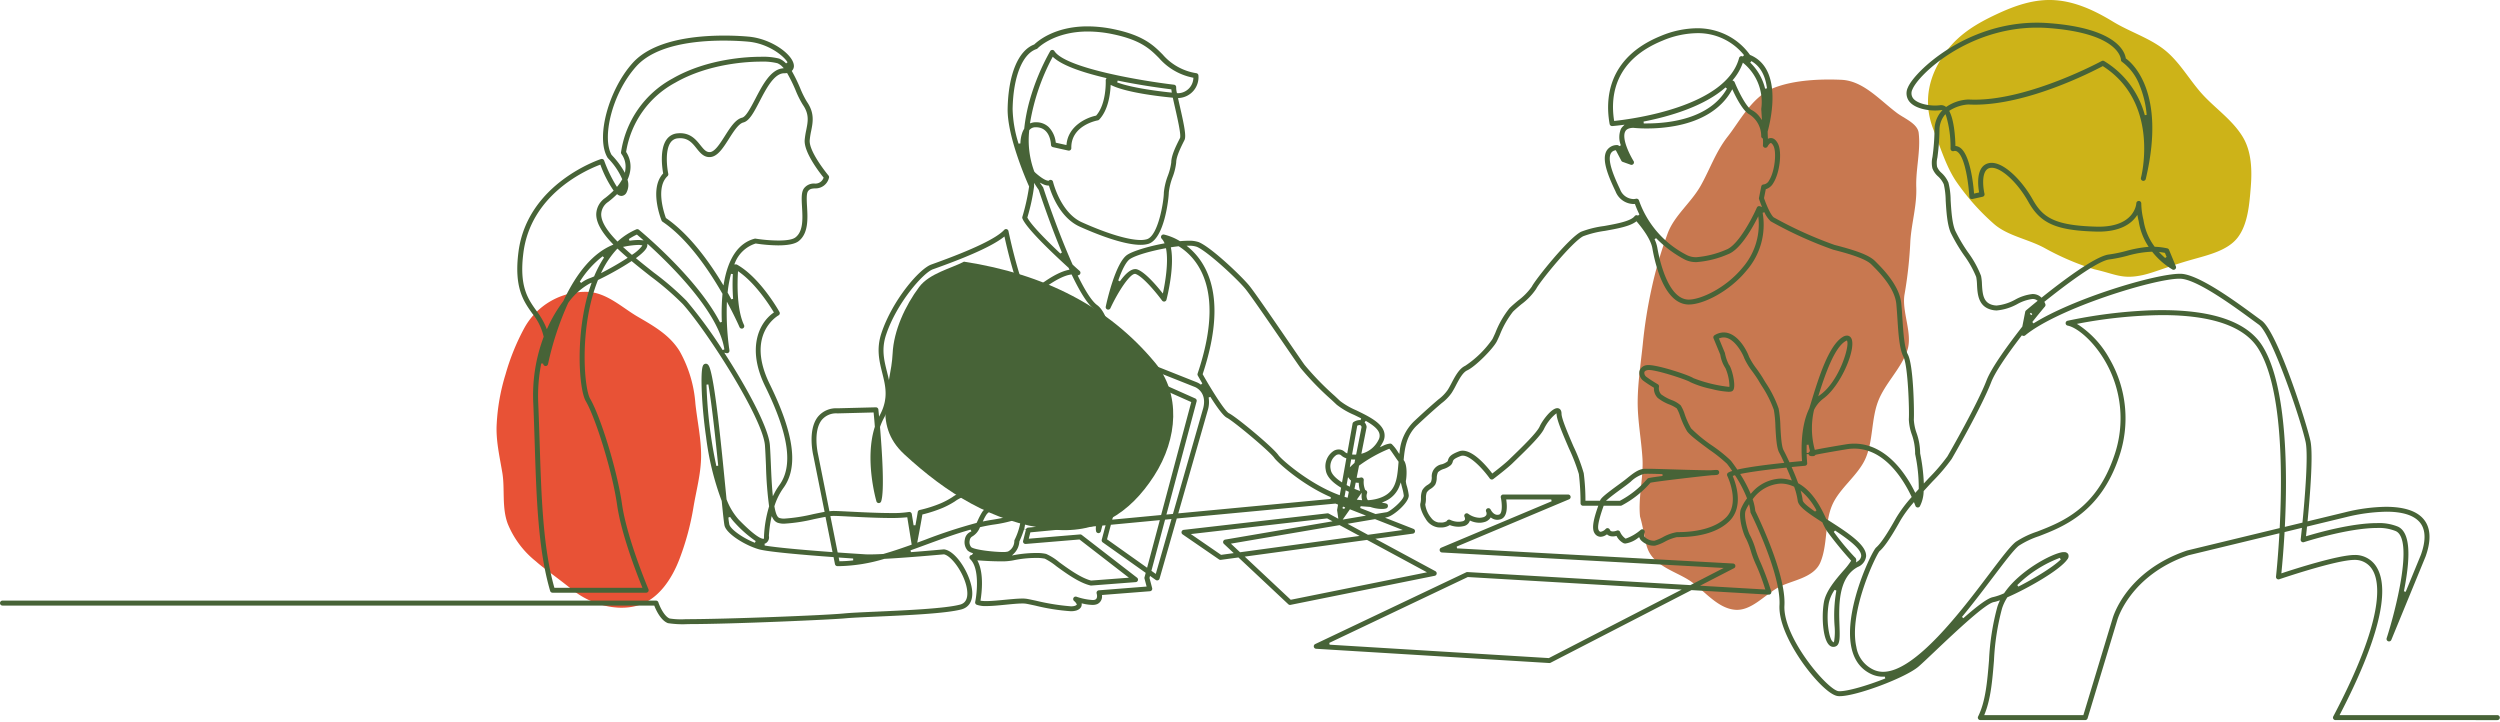 <svg xmlns="http://www.w3.org/2000/svg" viewBox="0 0 533 154" width="533" height="154" preserveAspectRatio="xMinYMid"><defs><style>.cls-1{isolation:isolate;}.cls-2{fill:#c87850;}.cls-3{fill:#476337;}.cls-3,.cls-4{mix-blend-mode:multiply;}.cls-5{fill:#cdb318;}.cls-6{fill:#e85236;}</style></defs><g class="cls-1"><g id="レイヤー_1" data-name="レイヤー 1"><path class="cls-2" d="M349.661,110.152c-.436-4.043.759-8.367.511-12.413-.249-4.069-1.053-8.128-1.019-12.174.033-4.078.67-8.142,1.086-12.169a101.8,101.8,0,0,1,1.916-12.04A86.489,86.489,0,0,1,355.59,49.65c1.423-3.73,4.933-6.422,6.983-10.03,1.95-3.431,3.2-7.24,5.8-10.539,2.556-3.248,5.176-8.5,9.809-10.338,4.212-1.669,9.8-1.934,14.393-1.729,4.649.206,8.112,4.255,11.85,7.069,1.528,1.15,4.406,2.25,4.64,4.258.449,3.836-.656,7.793-.515,11.624.141,3.859-1.01,7.577-1.261,11.4a89.613,89.613,0,0,1-1.218,11.273c-.72,3.756,1.815,8.461.548,12.131-1.322,3.83-4.71,6.949-6.182,10.728s-1.073,8.331-2.633,12.073-5.61,6.437-7.2,10.165-.927,8.4-2.489,12.138c-1.448,3.465-6.326,3.849-9.092,5.427-2.947,1.681-5.733,5.011-9.144,4.7-3.663-.338-6.346-3.875-9.323-6-2.832-2.018-7.569-3.108-9.149-6.681C350.621,115.551,350.532,113.11,349.661,110.152Z"/><path class="cls-3" d="M205.522,55.786c17.239,2.652,30.879,9.65,40.743,21.545,5.441,6.56,4.943,16.117-.225,24.131-5.2,8.062-12.328,12.592-22.2,11.372-12.263-1.516-22.121-7.738-31.042-15.976-7.1-6.552-2.817-14.392-2.491-21.489.224-4.867,2.679-10.2,5.661-14.182C198.144,58.278,202.8,57.225,205.522,55.786Z"/><g class="cls-4"><path class="cls-5" d="M446.448,57.4a56.562,56.562,0,0,1-10.664-4.588c-3.55-1.9-7.887-2.552-10.791-5.173A49.162,49.162,0,0,1,417,38.6c-2.107-3.167-3.3-7.154-4.8-11-2.395-6.151-.875-11.9,2.9-16.846,2.838-3.72,6.681-5.89,10.513-7.693,4.027-1.894,8.193-3.351,12.64-3.015,4.222.32,8.251,2.138,12.241,4.57,3.562,2.171,7.739,3.455,10.957,5.995,3.253,2.566,5.32,6.439,8.109,9.5,2.749,3.013,6.4,5.46,8.585,9.062,1.937,3.188,2,7.232,1.718,10.746-.289,3.582-.606,7.885-2.785,10.723-2.152,2.8-6.315,3.733-9.9,4.751-4.87,1.383-7.927,2.72-10.3,3.244C452.429,59.621,451.044,58.429,446.448,57.4Z"/></g><g class="cls-4"><path class="cls-6" d="M108.234,111.624c-1.279-3.474-.566-7.413-1.133-10.8-.6-3.594-1.422-7.021-1.2-10.519a43.162,43.162,0,0,1,1.877-10.481,48.091,48.091,0,0,1,4.032-9.933,14.885,14.885,0,0,1,13.368-7.671c4.165.134,7.439,3.355,10.782,5.3,3.422,1.992,6.822,3.9,8.943,7.358a26.813,26.813,0,0,1,3.363,11.249c.414,3.745,1.227,7.418,1.21,11.105-.017,3.749-1.049,7.36-1.65,11.027a56.568,56.568,0,0,1-2.86,10.654c-1.752,4.719-4.767,9.054-9.227,10.248-4.436,1.188-9.825-.295-13.757-3.452-3.588-2.882-6.114-4.568-7.748-6.045A19.72,19.72,0,0,1,108.234,111.624Z"/></g><path class="cls-3" d="M497.92,153.523a.528.528,0,0,1-.468-.776c10.984-20.835,9.98-28.477,8.4-31.178a4.308,4.308,0,0,0-3.7-2.2l-.171,0c-3.929,0-15.923,4.088-16.043,4.13a.532.532,0,0,1-.5-.089.522.522,0,0,1-.193-.471c0-.037.407-3.679.708-8.978l.015-.269L466.6,118.378c-12.5,4.259-15.176,13.757-15.2,13.852l-6.324,20.917a.527.527,0,0,1-.506.376H422.206a.529.529,0,0,1-.474-.766c1.6-3.207,1.956-7.484,2.329-12.011a52.262,52.262,0,0,1,1.773-11.368,9.476,9.476,0,0,1,.374-.983l.182-.411-.428.14a6.744,6.744,0,0,1-.867.234c-1.72.313-7.459,5.649-12.7,10.627-1.4,1.326-2.6,2.471-3.329,3.1-2.708,2.37-13.256,6.339-16.846,6.339-.112,0-.218,0-.317-.012-1.892-.158-5.284-3.833-7.636-7.181-1.546-2.2-5.117-7.8-4.88-12.212.35-6.535-5.878-19.132-6.143-19.665a.531.531,0,0,1-.055-.2,8.329,8.329,0,0,0-.18-1.171l-.11-.5-.258.441a6.227,6.227,0,0,0-.488.99c-.417,1.253.463,4.461,1.041,5.386a16.518,16.518,0,0,1,1.1,2.82,21.943,21.943,0,0,0,1.106,2.919,57.438,57.438,0,0,1,2.227,6.049.529.529,0,0,1-.086.484.54.54,0,0,1-.422.205l-16.495-.966-30.048,15.49a.5.5,0,0,1-.235.06l-49.746-3.04a.529.529,0,0,1-.195-1.006L312.6,122.012a.518.518,0,0,1,.221-.052l47.57,2.787,7.1-3.658-60.058-3.3a.529.529,0,0,1-.176-1.016l23.547-9.9-.077-.384h-9.6l.031.227c.179,1.3.254,3.541-1.246,4a2.332,2.332,0,0,1-.685.107,2.215,2.215,0,0,1-1.243-.394l-.164-.109-.111.161a2.276,2.276,0,0,1-1.341.849,3.74,3.74,0,0,1-.961.123,4.728,4.728,0,0,1-1.833-.394l-.191-.08-.073.193a1.748,1.748,0,0,1-1.334,1.012,4.53,4.53,0,0,1-1.025.115,5.291,5.291,0,0,1-1.769-.316l-.1-.035-.085.058a3.415,3.415,0,0,1-1.929.448c-.148,0-.305,0-.471-.014a3.649,3.649,0,0,1-2.665-1.856c-.709-1.047-1.326-2.62-1.087-3.337a4.156,4.156,0,0,0,.105-1.026,4.149,4.149,0,0,1,.288-1.716,3.349,3.349,0,0,1,1.161-1.149,2.592,2.592,0,0,0,.682-.588,2.77,2.77,0,0,0,.174-.952,2.608,2.608,0,0,1,2.2-2.842,3.9,3.9,0,0,0,1.105-.562.588.588,0,0,0,.152-.309c.212-.734.632-1.225,2.343-1.877a2.2,2.2,0,0,1,.783-.14c2.331,0,5.109,3.293,6.195,4.709l.123.159.158-.123c.979-.76,2.735-2.147,3.493-2.905.177-.177.449-.44.784-.762,1.678-1.62,5.1-4.922,5.667-6.243.5-1.156,2.484-3.9,3.766-3.9a.778.778,0,0,1,.161.016c.274.056.734.284.734,1.172,0,1.036,1.359,4.2,2.559,6.984a36.928,36.928,0,0,1,2.173,5.69,45.052,45.052,0,0,1,.366,5.68l0,.2h3.092l.053-.117c.241-.526,1.154-1.3,3.91-3.314,0,0,.724-.53.973-.716.3-.224.59-.457.879-.688,1.216-.975,2.319-1.858,3.523-1.968.141-.013.379-.019.708-.019,1.034,0,2.922.056,5.683.14l.173.006c2.535.077,5.691.174,7.467.174h.309c.506-.046.84-.066,1.075-.066.384,0,.426.044.527.152a.53.53,0,0,1,.118.525.56.56,0,0,1-.474.378,7.48,7.48,0,0,1-1.043.063c-2.878.278-11.247,1.253-13.039,1.584l-.07.013-.046.054a21.215,21.215,0,0,1-6.08,4.8.541.541,0,0,1-.243.059H341.9l-.047.133c-1.361,3.847-1.215,4.77-.986,5.13a.527.527,0,0,0,.376.29h0a1.878,1.878,0,0,0,1.094-.608.532.532,0,0,1,.389-.17.563.563,0,0,1,.491.333.507.507,0,0,0,.287.308.933.933,0,0,0,.363.063,2.467,2.467,0,0,0,.839-.176.518.518,0,0,1,.205-.041.532.532,0,0,1,.484.309,3.516,3.516,0,0,0,1.13,1.408l.047.024.054,0a9.909,9.909,0,0,0,3.185-1.869.536.536,0,0,1,.329-.114.516.516,0,0,1,.326.114.528.528,0,0,1,.153.639.778.778,0,0,0,.033.879,2.9,2.9,0,0,0,1.951.812,1.061,1.061,0,0,0,.134-.008,9.825,9.825,0,0,0,1.7-.711,9.216,9.216,0,0,1,3.113-1.118h.111c4.674,0,8.314-1.111,10.331-3.127,3.082-3.082.293-8.811.265-8.869a.528.528,0,0,1,.18-.676,2.913,2.913,0,0,1,.624-.287l.247-.088-.15-.215c-.559-.8-.951-1.3-.965-1.316a32.257,32.257,0,0,0-3.729-2.973c-2.552-1.885-4.265-3.181-4.8-3.988a17.2,17.2,0,0,1-1.461-3.2,9.3,9.3,0,0,0-.7-1.626,7.1,7.1,0,0,0-1.618-.859,9.363,9.363,0,0,1-2.475-1.406,2.832,2.832,0,0,1-.793-2.044v-.113l-.1-.058c-.485-.294-1.4-.863-2.093-1.382a2.1,2.1,0,0,1-.883-2.109,1.8,1.8,0,0,1,1.606-1.268,2,2,0,0,1,.3-.019c2.155,0,8.683,2.152,9.571,2.785a29.9,29.9,0,0,0,7.494,1.855h.189l.015-.189a10.266,10.266,0,0,0-.847-3.779,7.129,7.129,0,0,1-1.1-2.87l-1.445-3.5a.529.529,0,0,1,.21-.652,3.72,3.72,0,0,1,1.972-.6,3.434,3.434,0,0,1,1.171.21c2.415.872,3.928,4.106,4.2,4.924a14.769,14.769,0,0,0,1.635,2.616c.5.7,1,1.418,1.359,2.025.156.268.35.586.565.939a23.988,23.988,0,0,1,2.772,5.519,24.428,24.428,0,0,1,.373,3.789c.1,1.9.231,4.258.673,5.081.226.419.677,1.311,1.2,2.446l.06.129.141-.014c.931-.093,1.737-.167,2.339-.221l.2-.018-.014-.2c-.149-2.057-.3-7.249,1.554-11.02.044-.146.36-1.18.36-1.18,1.58-5.167,3.744-12.243,6.79-14.07a1.735,1.735,0,0,1,.883-.284,1.025,1.025,0,0,1,.871.477c1.3,1.969-2.071,10.18-5.911,12.964a6.673,6.673,0,0,0-1.972,2.4,17.37,17.37,0,0,0,.112,8.336l.047.186.391-.079c1.334-.268,3.41-.632,6.252-1.1a10.951,10.951,0,0,1,1.776-.148c3.748,0,7.279,2.044,10.212,5.91a27.257,27.257,0,0,1,2.659,4.323l.131.265.742-.828,0-.073a34.066,34.066,0,0,0-.764-7.356.528.528,0,0,1-.009-.169,11.957,11.957,0,0,0-.717-4.057,10.56,10.56,0,0,1-.622-3.216c.13-1.807-.177-11.478-1.154-13.326-.861-1.627-1.075-4.919-1.282-8.1-.077-1.177-.144-2.2-.236-3.153-.335-3.46-3.723-6.838-5.17-8.281l-.147-.147c-1.377-1.378-5.613-2.483-8.145-3.143a84.216,84.216,0,0,1-13.316-6.049,5.846,5.846,0,0,1-1.347-1.945l-.375.126a14.84,14.84,0,0,1-3.4,12.28c-3.654,4.495-9.244,7.277-12.327,7.277-.081,0-.161,0-.238-.006-4.972-.254-6.932-8.465-7.543-11.983-.338-1.941-2.192-4.351-3.267-5.615l-.12-.142-.151.11c-1.357.992-3.883,1.448-6.559,1.932a21.371,21.371,0,0,0-4.638,1.144c-2.342,1.169-9.281,9.716-10.035,11.225a13.407,13.407,0,0,1-3.2,3.315c-.656.554-1.275,1.077-1.76,1.562a19.7,19.7,0,0,0-2.809,4.97c-.237.53-.44.981-.616,1.334-.772,1.543-4.558,5.381-6.329,6.2-.953.44-1.725,1.91-2.407,3.207a18.112,18.112,0,0,1-.9,1.589,9.677,9.677,0,0,1-2.144,2.2c-1.007.865-2.531,2.171-5.227,4.7-2.217,2.08-2.628,4.769-2.858,7.346l-.007.077.047.061c.844,1.121.546,3.9.418,4.412a4.739,4.739,0,0,0,.229,1.111,12.4,12.4,0,0,1,.392,1.867c.151,1.517-3.14,4.334-4.461,4.684l-.59.156,6.055,2.377a.529.529,0,0,1-.122,1.017l-8,1.092,12.8,6.911a.53.53,0,0,1-.147.985l-30.748,6.2a.516.516,0,0,1-.1.01.528.528,0,0,1-.362-.143l-10.634-9.976-3.759.513h-.036a.543.543,0,0,1-.335-.089l-7.778-5.347a.529.529,0,0,1,.239-.962s30.645-3.525,30.655-3.525a.558.558,0,0,1,.283.061l2.029,1.095-.253-1.77a.526.526,0,0,1,0-.168l.193-1.078-.554-.217-33.831,3.179-3.668,12.816a.53.53,0,0,1-.815.287l-1.219-.865-.115.434.572,2.174a.529.529,0,0,1-.47.662l-10.223.8,0,.187a1.767,1.767,0,0,1-1.029,1.76,2.562,2.562,0,0,1-1.019.167,9.438,9.438,0,0,1-2.041-.278l-.243-.056,0,.25a1.124,1.124,0,0,1-.015.181c-.055.338-.289.8-1.093,1.088a3.931,3.931,0,0,1-1.261.16,43.947,43.947,0,0,1-7.552-1.2c-.83-.177-1.48-.316-1.908-.391a4.9,4.9,0,0,0-.827-.055c-.923,0-2.236.13-3.506.256-1.531.151-2.964.293-4.153.293a5.572,5.572,0,0,1-2.084-.286.531.531,0,0,1-.308-.593c.387-1.882.952-7.188-1.062-9.111a.53.53,0,0,1-.117-.6.536.536,0,0,1,.491-.309l.233-.379a2.827,2.827,0,0,1-1.135-.538,2.7,2.7,0,0,1-.612-2.405,2.11,2.11,0,0,1,1.211-1.613.733.733,0,0,0,.187-.118l-.183-.345c-3.093.861-6.264,2.026-9.33,3.153-1.182.434-2.323.853-3.467,1.26l.082.388c3.556-.273,6.708-.566,6.958-.589h.134c2.64.352,5.768,5.6,5.978,9.027.124,2.011-.708,3.353-2.341,3.779-3.339.871-11.494,1.235-18.046,1.527-2.952.132-5.5.246-6.836.379-2.38.238-23.73,1.218-33.312,1.218a21.135,21.135,0,0,1-4.338-.2c-1.511-.567-2.509-2.723-2.867-3.624l-.051-.126H.529a.529.529,0,1,1,0-1.058H139.864a.53.53,0,0,1,.5.361c.392,1.173,1.36,3.06,2.416,3.456a16.132,16.132,0,0,0,3.455.142c8.424,0,29.608-.813,33.718-1.224,1.355-.136,3.9-.25,6.848-.381,6.207-.277,14.642-.653,17.871-1.5,1.122-.292,1.644-1.2,1.553-2.69-.2-3.306-3.185-7.674-4.977-8.029-1.332.115-7.928.718-12.707.963a35.4,35.4,0,0,1-9.592,1.553l-.426,0a.53.53,0,0,1-.507-.425l-.3-1.5-.151-.011c-6.106-.445-13.8-1.094-15.779-1.659-2.9-.828-6.8-3.237-7.3-4.987-.116-.406-.307-2.184-.62-5.325a59.484,59.484,0,0,1-3.333-13.647c-.932-6.47-1.262-13.831-.679-15.146a.682.682,0,0,1,.638-.456c.442.015.65.428.8.829,1.164,3.2,2.5,16.75,3.375,25.716l.234,2.369a13.806,13.806,0,0,0,2.579,4.305c3.473,3.578,4.778,4.06,5.178,4.1l.184.019.034-.182a1.153,1.153,0,0,0,.006-.337,25.9,25.9,0,0,1,1.091-6.406,79.708,79.708,0,0,1-.665-8.649c-.065-1.549-.126-3.012-.22-4.324-.41-5.746-12.272-24.307-17.521-30.16a60.55,60.55,0,0,0-6.806-5.868c-1.343-1.061-2.7-2.13-3.983-3.2l-.115-.1-.124.082c-.452.3-.962.624-1.535.973-1.739,1.058-3.824,2.187-5.441,2.948l-.072.033-.029.073c-.251.627-.492,1.293-.715,1.98-3.133,9.613-2.162,21.16-.927,23.259,2.086,3.546,5.7,14.837,6.793,22.472,1.037,7.258,5.593,18.046,5.639,18.154a.53.53,0,0,1-.488.735H117.8a.531.531,0,0,1-.507-.38c-2.577-8.762-2.928-19.865-3.3-31.621-.087-2.758-.177-5.591-.3-8.439a35.293,35.293,0,0,1,2.2-14.061l.02-.054-.011-.056a12.021,12.021,0,0,0-2.426-4.93c-1.842-2.584-3.929-5.512-2.933-13.147,1.911-14.653,17.444-19.723,17.6-19.773a.543.543,0,0,1,.159-.024.533.533,0,0,1,.5.344,29.146,29.146,0,0,0,2.587,5.391l.151.229.172-.215a9.24,9.24,0,0,0,.9-1.334l.043-.08-.031-.085a14.566,14.566,0,0,0-3.006-4.4.494.494,0,0,1-.078-.1c-2.556-4.183.124-14.365,5.312-20.174,4.33-4.852,13.041-5.87,19.586-5.87,2.421,0,4.321.144,5.238.231,4.972.466,9.689,4.025,9.582,6.341a1.415,1.415,0,0,1-.353.863l-.1.109.075.127a34.3,34.3,0,0,1,1.722,3.545,19.96,19.96,0,0,0,1.439,2.9c1.66,2.4,1.273,4.34.9,6.218a16.755,16.755,0,0,0-.311,1.982c-.191,2.484,3.965,7.474,4.007,7.524a.53.53,0,0,1,.086.536,2.931,2.931,0,0,1-2.983,2.2c-.683.045-1.087.095-1.458.589s-.3,1.92-.219,3.29c.145,2.556.325,5.734-1.813,7.384-.754.582-2.258.889-4.349.889a33.762,33.762,0,0,1-4.785-.4,7,7,0,0,0-4.436,4.16l-.136.3.328-.011a.555.555,0,0,1,.284.068c4.911,2.775,8.863,9.783,9.028,10.08a.527.527,0,0,1-.2.721c-.291.165-7.038,4.139-1.883,14.647,5.248,10.7,6.167,17.752,2.893,22.195a13.674,13.674,0,0,0-1.893,3.86c.263,1.548.593,2.305,1.033,2.481a3.022,3.022,0,0,0,1.091.151,36.809,36.809,0,0,0,6.117-.947c.865-.179,1.6-.332,2.262-.453l.2-.036-2.4-11.991c-.016-.062-1.3-5.4.965-8.274a5.011,5.011,0,0,1,4.177-1.817l8.185-.21a.534.534,0,0,1,.539.475l.15,1.524.311-.617c1.7-3.376,1.053-5.964.367-8.7-.635-2.535-1.291-5.156-.176-8.5,2.329-6.987,8.048-13.687,10.62-14.622l.58-.209c8.3-2.982,13.342-5.4,14.974-7.178a.532.532,0,0,1,.39-.172.557.557,0,0,1,.141.019.529.529,0,0,1,.378.4c.017.085,1.771,8.645,3.9,13.45l.11.249.2-.18c1.538-1.354,5.449-4.573,8.552-5.228l.243-.051-.175-.388c-2.713-2.476-9-8.323-9.857-10.539a.525.525,0,0,1-.013-.341,44.82,44.82,0,0,0,1.434-6.43l0-.053-.021-.048c-.478-1.067-4.665-10.6-4.549-16.534.143-7.294,2.261-12.408,5.666-13.68.718-.683,4.312-3.864,11.366-3.864a27.89,27.89,0,0,1,5.725.63c6.274,1.321,8.411,3.475,10.3,5.376a11.879,11.879,0,0,0,7.2,3.981.528.528,0,0,1,.422.485,4.448,4.448,0,0,1-4.133,4.8l-.222.025s.279,1.248.391,1.739c.9,3.939,1.407,6.366.993,7.194l-.132.262c-.572,1.138-1.635,3.251-1.635,4.484a12.312,12.312,0,0,1-.77,3.153,13.519,13.519,0,0,0-.81,3.288c0,1.15-.928,9.95-4.392,10.96a5.922,5.922,0,0,1-1.631.2c-3.786,0-9.74-2.426-12.953-3.872-4.092-1.841-5.936-6.644-6.538-8.623l-.042-.14-.146,0a2.766,2.766,0,0,1-1.124-.308l-.687-.327.437.622c.076.108.154.216.234.322a.535.535,0,0,1,.079.154c1.086,3.331,3.624,10.529,6.251,16.378.551.518,1.035.949,1.492,1.35a.526.526,0,0,1,.1.681.531.531,0,0,1-.284.22l-.221.071.1.208c1.608,3.269,2.967,5.324,4.038,6.106,4.831,3.524,4.383,23.657,3.852,26.18-.295,1.405-1.228,7.028-1.986,12.174l.391.079,6.034-23.19a3.967,3.967,0,0,1,1.74-2.2,2.686,2.686,0,0,1,1.248-.3,3.457,3.457,0,0,1,1.094.19l8.9,3.535a3.63,3.63,0,0,1,.856.5l.3-.259c-.4-.69-.737-1.279-.961-1.678a.534.534,0,0,1-.04-.428c3.274-9.729,3.384-17.335.33-22.608a12.973,12.973,0,0,0-4.307-4.5l-.059-.037-.07.008c-.45.049-.92.111-1.4.184l-.2.031.037.2c.755,4.11-.791,10.286-.969,10.977a.531.531,0,0,1-.413.387.494.494,0,0,1-.1.01.531.531,0,0,1-.426-.217c-.989-1.351-3.922-5-5.6-5.653a.493.493,0,0,0-.181-.033c-1.1,0-3.588,3.774-5.224,7.3a.529.529,0,0,1-1-.333c.2-.955,2.064-9.377,4.6-11.047,1.17-.77,4.331-1.752,7.688-2.388l.257-.048-.114-.235a2.912,2.912,0,0,0-.509-.754.53.53,0,0,1,.486-.885,11.792,11.792,0,0,1,3.355,1.381l.055.032.064-.005c.64-.057,1.228-.085,1.749-.085a6.2,6.2,0,0,1,2.162.284c2.615,1.046,9.069,7.187,10.785,9.27,1.13,1.373,5.071,7.126,8.238,11.748,1.623,2.369,3.024,4.414,3.571,5.171a60.09,60.09,0,0,0,6.433,6.615l1.158,1.089a15.871,15.871,0,0,0,3.433,1.978c2.581,1.255,5.25,2.553,5.9,4.5a2.877,2.877,0,0,1-.23,2.293q-.139.27-.291.515l-.346.559.6-.272a4.541,4.541,0,0,1,1.569-.508.563.563,0,0,1,.382.134,8.509,8.509,0,0,1,1.3,1.663l.29.426.073-.511a10.3,10.3,0,0,1,3.007-6.4c2.71-2.541,4.245-3.858,5.261-4.729a8.773,8.773,0,0,0,1.953-1.984c.269-.405.547-.934.841-1.494.76-1.446,1.621-3.085,2.9-3.676a21.478,21.478,0,0,0,5.825-5.711c.165-.328.364-.773.6-1.287a19.879,19.879,0,0,1,3.029-5.292c.514-.514,1.15-1.052,1.824-1.621a13.2,13.2,0,0,0,2.938-2.981c.742-1.484,7.8-10.344,10.509-11.7A21.332,21.332,0,0,1,342,48.187c2.665-.482,5.681-1.027,6.5-2.1a.53.53,0,0,1,.395-.207h0a.563.563,0,0,1,.328.095l.294-.253a20.573,20.573,0,0,1-.9-2.1l-.051-.139-.324.012a4.206,4.206,0,0,1-3.811-2.694c-1.632-3.4-2.992-6.807-1.891-8.679a2.557,2.557,0,0,1,2.215-1.193h0a.545.545,0,0,1,.461.223l.355-.172a4.654,4.654,0,0,1,0-3.471,2.257,2.257,0,0,1,.376-.51l.405-.412-.573.073c-1.143.145-1.884.208-2.045.22h0a.541.541,0,0,1-.559-.432c-.9-4.981-.7-14.043,10.873-18.769a20.506,20.506,0,0,1,7.721-1.656,14.022,14.022,0,0,1,6.819,1.687,13.4,13.4,0,0,1,4.473,3.945l.034.049.054.023c6.79,2.841,4.557,13.222,3.711,16.337.014.481.032.883.046,1.25l.01.266.253-.084a1.273,1.273,0,0,1,.376-.064c.588,0,1.087.394,1.5,1.17.932,1.76.413,6.25-.975,8.429a2.764,2.764,0,0,1-1.487,1.271l-.117.034-.38,1.9.018.051c.4,1.16,1.348,3.5,2.068,4.063a85.152,85.152,0,0,0,12.935,5.861c3.564.93,7.167,1.96,8.626,3.419l.146.146c1.529,1.525,5.1,5.093,5.475,8.928.1.993.166,2.058.239,3.185.19,2.929.405,6.248,1.161,7.677,1.242,2.346,1.373,12.539,1.276,13.9a10.056,10.056,0,0,0,.581,2.843,13.155,13.155,0,0,1,.765,4.351,39.538,39.538,0,0,1,.763,5.939l.02.482,1.059-1.145a40.372,40.372,0,0,0,3.968-4.63c.654-1.135,6.4-11.151,8.35-16.21,1.07-2.781,4.734-7.771,7.62-11.467l.618-3.147a.528.528,0,0,1,.178-.3c.3-.257,1.127-.952,2.271-1.886l.214-.173-.231-.15a1.39,1.39,0,0,0-.233-.12,1.7,1.7,0,0,0-.636-.113,9.058,9.058,0,0,0-3.243,1.088,11.092,11.092,0,0,1-4.382,1.36,4.086,4.086,0,0,1-.672-.052c-3.284-.53-3.433-3.357-3.541-5.422a10.5,10.5,0,0,0-.172-1.664,21.686,21.686,0,0,0-2.618-4.658,35.684,35.684,0,0,1-2.823-4.8c-.751-1.767-.918-4.457-1.065-6.83a16.7,16.7,0,0,0-.4-3.455,5.031,5.031,0,0,0-1.239-1.708,4.371,4.371,0,0,1-1.2-1.733A5.476,5.476,0,0,1,412,33.488a46.993,46.993,0,0,0,.443-5.8,6.01,6.01,0,0,1,1.381-3.86l.328-.388-.5.06a9.138,9.138,0,0,1-1.086.061c-1.853,0-4.413-.511-5.523-1.95a2.839,2.839,0,0,1-.269-2.985c1.376-3.324,12.267-13.79,27.512-13.79.846,0,1.7.032,2.55.1,14.236,1.07,16.133,5.966,16.376,7.441l.012.081.067.048c1.441,1.056,8.423,7.235,4.3,25.171-.057.268-.1.434-.112.484a.534.534,0,0,1-.514.4h0a.528.528,0,0,1-.515-.652l.127-.542c.56-2.636,2.8-16.129-8.162-23.209l-.1-.064-.1.055c-2.574,1.364-15.981,8.165-27.159,8.165q-.7,0-1.39-.037a8.336,8.336,0,0,0-3.951,1.267l-.147.1.08.157c1.014,1.991,1.21,5.665,1.247,7.152l0,.167.165.025a1.985,1.985,0,0,1,.86.359c2.116,1.507,2.778,7.682,2.931,9.539l.019.228,1.077-.239-.031-.187c-.252-1.533-.58-5.187,1.823-5.988a2.78,2.78,0,0,1,.876-.138c2.851,0,6.635,4.016,8.747,7.795,2.133,3.817,4.592,5.561,13.528,5.806.187,0,.369.008.547.008,7.742,0,8.023-4.921,8.025-4.971a.529.529,0,0,1,1.058.023,15.856,15.856,0,0,0,.469,3.512,12.552,12.552,0,0,0,2.339,5.644l.056.079.1,0a14.485,14.485,0,0,1,2.578.332.529.529,0,0,1,.376.316l1.458,3.523a.53.53,0,0,1-.137.6.523.523,0,0,1-.352.135.536.536,0,0,1-.256-.066,15.9,15.9,0,0,1-4.246-3.713l-.062-.076h-.1a22.175,22.175,0,0,0-5.191.865,29.922,29.922,0,0,1-3.821.778c-2.613.3-9.737,5.731-13.751,8.939l-.124.1.068.144c.05.1.1.212.141.326a.53.53,0,0,1-.087.536c-.007.008-1.116,1.326-2.694,3.3l.262.294c8.557-5.351,25.965-10.578,31.217-10.578a4.876,4.876,0,0,1,.658.038c3.994.555,11.454,6.039,15.461,8.986,0,0,.972.714,1.3.953,3.448,2.483,9.71,22.287,10.417,25.722.6,2.914-.12,11.78-.6,16.806l-.027.28,8.008-1.937a37.855,37.855,0,0,1,8.687-1.167c3.735,0,6.387.824,7.882,2.448,1.675,1.818,1.871,4.564.581,8.162l-7.3,17.766a.53.53,0,0,1-.994-.365c1.851-5.718,5.814-20.964,1.975-22.815a9.469,9.469,0,0,0-4-.683c-6.251,0-15.521,2.993-15.614,3.023a.528.528,0,0,1-.5-.094.526.526,0,0,1-.191-.47c0-.032.1-.875.236-2.207l.028-.281-3.7.9-.008.148c-.218,3.843-.5,6.882-.644,8.352l-.031.307.292-.1c2.72-.9,11.866-3.824,15.344-3.824l.166,0a5.339,5.339,0,0,1,4.581,2.721c2.884,4.943.179,15.71-7.824,31.137l-.151.292h33.639a.529.529,0,0,1,0,1.058Zm-57.879-35.807a.937.937,0,0,1,.886.407,1.033,1.033,0,0,1-.178,1.145c-1.614,2.319-8.549,6.233-12.728,8.052l-.057.024-.032.053a10.139,10.139,0,0,0-1.09,2.3,51.473,51.473,0,0,0-1.726,11.133c-.345,4.187-.67,8.137-1.969,11.358l-.11.275h21.137l6.207-20.527c.114-.418,2.878-10.148,15.892-14.567l19.757-4.781.008-.149c.65-13.048.38-30.259-4.608-38.159-2.971-4.709-9.864-7.1-20.485-7.1A100.793,100.793,0,0,0,443.3,68.954l-.509.1.442.272a20.6,20.6,0,0,1,6.491,7.128A25.281,25.281,0,0,1,451.753,97.5c-3.976,11.744-11.846,14.8-17.053,16.815a18.543,18.543,0,0,0-4.273,2.03c-1.04.794-3.112,3.533-5.511,6.7-2,2.638-4.226,5.588-6.622,8.482l.286.278c3.259-2.875,5.269-4.3,6.327-4.5a12.3,12.3,0,0,0,2.308-.793l.054-.023.033-.049c3.36-4.912,10.3-8.466,12.458-8.718A2.531,2.531,0,0,1,440.041,117.716ZM379.627,103.1a7.857,7.857,0,0,0-5.889,3.25l-.068.084.033.1a11.376,11.376,0,0,1,.527,2.4c.691,1.429,6.565,13.541,6.211,20.141-.366,6.85,9.276,18.092,11.548,18.282.078.006.164.009.256.009,1.665,0,5.741-1.144,9.692-2.72l-.086-.386c-.128.008-.255.011-.382.011a5.849,5.849,0,0,1-2.452-.524c-2.5-1.141-3.994-3.347-4.447-6.555-1.131-8.017,4.557-19.721,5.416-20.457.967-.829,2.319-2.83,4.258-6.3a28.8,28.8,0,0,1,3.244-4.374l.085-.1-.056-.117c-1.809-3.808-5.8-10.2-12.189-10.2a9.858,9.858,0,0,0-1.6.133c-3.961.653-5.768,1-6.586,1.17l-.075.016-.046.062a.524.524,0,0,1-.389.216c-.076.006-.174.013-.281.013-.626,0-.741-.264-.774-.462l-.4.038c.034,1.144.116,1.886.117,1.892a.53.53,0,0,1-.482.585c-.788.067-1.654.147-2.562.236l-.274.027.111.252c.492,1.126.915,2.178,1.257,3.126l.025.071.065.037c3.206,1.782,4.958,5.517,5.9,7.524l.025.052.311.2c4.105,2.619,8.282,5.284,8.188,7.746a2.826,2.826,0,0,1-1.78,2.3c-4.248,2.275-4.038,8.4-3.9,12.461.086,2.5.138,4-.733,4.439a1.264,1.264,0,0,1-.569.14,1.231,1.231,0,0,1-.74-.257c-1.569-1.177-1.8-6.39-1.271-9.322.433-2.385,2.564-4.844,4.119-6.64a15.751,15.751,0,0,0,1.615-2.046l.067-.131-.105-.1a77.955,77.955,0,0,1-4.987-6.1,11.313,11.313,0,0,1-1.021-1.911l-.024-.052-.049-.031c-3.057-1.962-5.072-3.342-5.211-4.59a14.536,14.536,0,0,0-.73-2.887l-.027-.082-.079-.036a7.329,7.329,0,0,0-1.2-.43A6.408,6.408,0,0,0,379.627,103.1Zm28.209,4.2a25.287,25.287,0,0,0-2.668,3.662c-2.583,4.622-3.745,5.935-4.467,6.562-.847,1.048-6.58,12.94-4.927,20.4a6.48,6.48,0,0,0,3.683,4.871,4.849,4.849,0,0,0,2.037.432c6.838,0,16.675-13,22.551-20.775,2.671-3.528,4.585-6.058,5.739-6.94a19.158,19.158,0,0,1,4.532-2.176c5.324-2.064,12.616-4.891,16.435-16.168a24.238,24.238,0,0,0-1.944-20.183c-2.552-4.4-6.019-7.181-7.987-7.566a.529.529,0,0,1-.017-1.035,105.126,105.126,0,0,1,17.576-2.218q1.305-.042,2.547-.043c11.017,0,18.217,2.557,21.4,7.6,5.413,8.575,5.341,27.7,4.815,38.34l-.013.267,3.755-.908.014-.142c.5-5.137,1.251-14.176.672-16.994-.915-4.437-7.212-23.07-10-25.077-.316-.228-1.312-.959-1.312-.959-3.655-2.687-11.254-8.273-14.981-8.79a4.571,4.571,0,0,0-.637-.038c-5.419,0-25.859,6.316-32.86,12.075a.535.535,0,0,1-.568.068l-.147-.071-.1.129c-3.532,4.615-5.7,7.934-6.441,9.864-2.072,5.389-8.359,16.254-8.422,16.359a39.017,39.017,0,0,1-4.08,4.791l-.185.2c-.539.582-1.1,1.192-1.669,1.815l-.046.051,0,.069a7.384,7.384,0,0,1-.8,3.167.533.533,0,0,1-.457.259.546.546,0,0,1-.5-.355c0-.013-.067-.188-.187-.485l-.124-.311ZM283.4,137.067l.074.38,46.739,2.857,28.33-14.605-45.612-2.673Zm107.748-11.31a7.82,7.82,0,0,0-1.237,2.783c-.654,3.6.034,7.63.813,8.253l.218.175.095-.263a13.451,13.451,0,0,0,.089-3.315,30.565,30.565,0,0,1,.385-7.481Zm-173.2,1.853a5.958,5.958,0,0,1,1.023.071c.452.079,1.113.221,1.88.384a48.314,48.314,0,0,0,7.434,1.2,2.69,2.69,0,0,0,.867-.1,1.2,1.2,0,0,0,.314-.156l.12-.09-.053-.141a1.967,1.967,0,0,0-.531-.644.531.531,0,0,1,.329-.945.521.521,0,0,1,.166.028,13.122,13.122,0,0,0,3.449.709,1.4,1.4,0,0,0,.545-.083c.648-.288.321-1.29.318-1.3a.533.533,0,0,1,.462-.689l10.185-.8-.446-1.7a.53.53,0,0,1,0-.271l.253-.95-9.163-6.5a.532.532,0,0,1-.206-.568l.819-3.078-.694.065-.316,1.216a.531.531,0,0,1-.469.395h-.006a.541.541,0,0,1-.521-.313,2.738,2.738,0,0,1-.064-.943l.006-.225L219.672,113.5l-.337,1.35,10.942-.91a.553.553,0,0,1,.355.108l11.788,9.115a.533.533,0,0,1,.184.57.525.525,0,0,1-.466.376l-9.507.73a.535.535,0,0,1-.133-.013c-2.41-.562-5.225-2.611-7.282-4.107a13.816,13.816,0,0,0-2.46-1.61,8.228,8.228,0,0,0-1.832-.156,23.363,23.363,0,0,0-4.949.524,12.813,12.813,0,0,1-2.744.2c-1.555,0-3.314-.1-4.517-.189l-.345-.025.151.311c1.248,2.58.8,6.521.551,8.095l-.032.2.2.027a7.833,7.833,0,0,0,1.008.054c1.179,0,2.722-.153,4.084-.287C215.718,127.736,217,127.61,217.954,127.61Zm47.432-8.939,9.809,9.2,29.045-5.856-12.784-6.905Zm241.419-7.146a10.57,10.57,0,0,1,4.47.766c2.39,1.152,2.831,5.478,1.351,13.225l-.108.546.381.116,3.247-7.9c1.141-3.186,1.015-5.561-.371-7.066-1.295-1.4-3.648-2.117-7-2.117a38.4,38.4,0,0,0-8.532,1.144l-8.38,2.027-.216,2.066.289-.086C494.664,113.428,501.569,111.525,506.805,111.525Zm-172.466-6.093a.529.529,0,0,1,.2,1.017l-23.962,10.076.067.384,58.842,3.23a.529.529,0,0,1,.213,1l-7.238,3.732,13.912.815-.092-.28a45.034,45.034,0,0,0-1.82-4.848,22.05,22.05,0,0,1-1.176-3.079,17.236,17.236,0,0,0-1-2.606c-.63-1.009-1.7-4.607-1.147-6.281a10,10,0,0,1,1.273-2.252l.063-.087-.038-.1a26.382,26.382,0,0,0-2.452-4.709l-.081-.128-.482.15.077.2c.751,1.849,2.18,6.465-.765,9.41-2.248,2.249-6.05,3.437-10.993,3.437h-.2a9.778,9.778,0,0,0-2.652,1.011,8.936,8.936,0,0,1-2.014.806,1.817,1.817,0,0,1-.269.017,3.846,3.846,0,0,1-2.816-1.237,1.823,1.823,0,0,1-.212-.364l-.1-.222-.2.136a5.745,5.745,0,0,1-2.737,1.219,1,1,0,0,1-.394-.072,3.536,3.536,0,0,1-1.437-1.423l-.074-.121-.138.029a3.118,3.118,0,0,1-.647.072,1.992,1.992,0,0,1-.766-.14,1.575,1.575,0,0,1-.361-.209l-.115-.089-.12.081a2.287,2.287,0,0,1-1.223.435c-.044,0-.088,0-.133-.006a1.535,1.535,0,0,1-1.179-.776c-.693-1.089-.068-3.318.712-5.566l.092-.265H337.5a.53.53,0,0,1-.529-.529,52.2,52.2,0,0,0-.358-6.233,39.1,39.1,0,0,0-2.1-5.434c-1.46-3.392-2.5-5.883-2.636-7.155l-.038-.361-.285.226a9.7,9.7,0,0,0-2.322,3c-.6,1.4-3.35,4.122-5.879,6.561l-.1.1c-.294.284-.534.515-.694.675-1.1,1.1-4.06,3.355-4.186,3.45a.528.528,0,0,1-.321.108.57.57,0,0,1-.43-.221c-1.4-1.958-4.088-4.872-5.753-4.872a1.19,1.19,0,0,0-.433.076c-1.418.54-1.606.842-1.7,1.181a1.593,1.593,0,0,1-.42.765,4.419,4.419,0,0,1-1.457.8,3.151,3.151,0,0,0-1.272.7,3.046,3.046,0,0,0-.272,1.25,3.374,3.374,0,0,1-.322,1.4,3.283,3.283,0,0,1-.977.907,2.6,2.6,0,0,0-.826.759,3.424,3.424,0,0,0-.177,1.271,4.941,4.941,0,0,1-.15,1.3,5.645,5.645,0,0,0,1.294,2.894,2.373,2.373,0,0,0,1.507.937c.15.008.287.012.413.012a2.238,2.238,0,0,0,1.346-.278.693.693,0,0,1,.326-.307.525.525,0,0,1,.193-.036.531.531,0,0,1,.253.064,4.115,4.115,0,0,0,1.756.4,3.474,3.474,0,0,0,.788-.088.8.8,0,0,0,.575-.335.851.851,0,0,0-.069-.6.529.529,0,0,1,.465-.782.519.519,0,0,1,.326.113,4.377,4.377,0,0,0,2.369.844,2.717,2.717,0,0,0,.692-.088,1.147,1.147,0,0,0,.788-.5.933.933,0,0,0-.03-.691.535.535,0,0,1,.242-.714.529.529,0,0,1,.64.141v.019l.059.059c.071.156.584,1.143,1.452,1.143a1.214,1.214,0,0,0,.355-.054c.782-.242.626-2.485.368-3.632a.53.53,0,0,1,.516-.646ZM115.4,77.483a35.245,35.245,0,0,0-.648,8.414c.119,2.86.21,5.7.3,8.45.362,11.457.7,22.279,3.105,30.83l.041.146H136.97l-.112-.275c-1.305-3.227-4.434-11.384-5.294-17.406-1.046-7.325-4.638-18.651-6.659-22.086-1.548-2.632-2.26-14.629.833-24.123.081-.248.4-1.165.4-1.165l-.42.182a13.9,13.9,0,0,0-4.575,4.123,63.663,63.663,0,0,0-4.3,13.037.53.53,0,0,1-.518.431.552.552,0,0,1-.531-.522Zm323.753,41.458a26.193,26.193,0,0,0-9.069,5.8l.232.32c3.3-1.686,7.375-4.128,9.038-5.785ZM220.885,117.9a8.976,8.976,0,0,1,2.149.194,11.81,11.81,0,0,1,2.8,1.773c1.948,1.418,4.612,3.356,6.792,3.908l8.058-.609-10.538-8.149-11.472.955a.545.545,0,0,1-.438-.184.532.532,0,0,1-.11-.471l.6-2.4-.386-.1a21.077,21.077,0,0,1-1.009,2.618,3.95,3.95,0,0,1-1.11,2.534l-.479.465.656-.125A25.883,25.883,0,0,1,220.885,117.9Zm27.509-7.112L245.482,121.7l.93.66,3.348-11.7Zm-11.551,1.093-.824,3.1,8.542,6.062,2.71-10.15ZM390.968,113.4a52.065,52.065,0,0,0,4.485,5.413.772.772,0,0,1,.3.671l-.03.426.346-.25a1.5,1.5,0,0,0,.738-1.109c.046-1.208-1.619-2.835-5.57-5.44Zm-212,6.255h.165a25.48,25.48,0,0,0,2.768-.181l-.01-.4c-.825-.055-3.08-.211-3.08-.211Zm74.92-5.792,6.445,4.431,2.7-.369-2.1-1.974a.529.529,0,0,1,.273-.908c.82-.14,12.73-2.175,22.318-3.8l.573-.1-1.153-.622Zm-76.2-3.873c-.124,0-.268.007-.426.021l-.223.02,1.552,7.758.152.01c1.933.138,3.867.266,5.7.381.253.016.564.023.924.023.733,0,1.723-.031,2.94-.092,1.729-.492,3.538-1.087,5.909-1.936l.156-.056-.942-5.842-.189.022a31.656,31.656,0,0,1-3.334.137c-2.694,0-6.019-.167-8.692-.3C179.568,110.05,178.318,109.988,177.7,109.988Zm107.85,1.98c-7,1.187-16.153,2.749-22.711,3.869l-.4.068,1.954,1.834,25.486-3.48-4.265-2.3Zm-121.132-1.405a26.518,26.518,0,0,0-.478,3.686,1.473,1.473,0,0,1-.653,1.561,1.249,1.249,0,0,1-.264.1l.013.392c2.987.52,10.184,1.093,14.209,1.388l.263.02-1.5-7.517-.194.035c-.684.125-1.462.286-2.26.452a36.042,36.042,0,0,1-6.314.965,4.115,4.115,0,0,1-1.5-.222,1.96,1.96,0,0,1-.946-.918l-.264-.465Zm53.112-.09a28.586,28.586,0,0,1-5.909,1.4c-.819.128-1.686.3-2.578.5l-.09.021-.043.082a3.847,3.847,0,0,1-1.588,1.883,1.1,1.1,0,0,0-.566.844,1.644,1.644,0,0,0,.323,1.444c.74.6,4.913,1.04,6.726,1.04a3.689,3.689,0,0,0,1.107-.106,2.509,2.509,0,0,0,1.352-2.242.531.531,0,0,1,.05-.225,13.957,13.957,0,0,0,1.173-3.367,2.7,2.7,0,0,1,.3-1.009l.215-.461Zm-62.226-.136a13.411,13.411,0,0,0,.206,1.5c.3,1.035,2.888,2.882,5.44,3.878l.177-.357a25.355,25.355,0,0,1-4.4-3.846,10.006,10.006,0,0,1-1.056-1.306Zm61.537-7.076a.759.759,0,0,0-.4.131c-1.8,1.125-7.362,1.968-9.623,2.179a7.259,7.259,0,0,0-3.225,1.325,18.189,18.189,0,0,1-2.571,1.369,28.991,28.991,0,0,1-4.23,1.391l-.129.031-.022.131c-.227,1.386-.729,4.056-1.009,5.525l-.065.347,1.669-.613a106.714,106.714,0,0,1,10.895-3.57l.091-.022.268-.561a14.845,14.845,0,0,1,.925-1.759c.761-1.141,2.417-1.77,4.709-2.639.573-.218,1.189-.451,1.84-.712.91-.364,1.462-.944,1.517-1.593a.936.936,0,0,0-.374-.883A.49.49,0,0,0,216.836,103.261Zm70.472,8.407,4.347,2.349L299.077,113l-5.917-2.323Zm-69.3-4.421a.532.532,0,0,1,.215.046,1.645,1.645,0,0,1,1.132,1.554,3.724,3.724,0,0,1-.5,2.107,2.636,2.636,0,0,0-.314.835,4.281,4.281,0,0,1-.172.928l.382.119a.53.53,0,0,1,.45-.352l14.528-1.375.014-.166c.49-5.644,2.809-19.125,2.976-19.917.6-2.853.6-22.155-3.44-25.107-1.277-.932-2.873-3.38-4.741-7.276l-.063-.131-.143.019c-2.795.363-7.192,3.89-9.126,5.705a.521.521,0,0,1-.36.144.57.57,0,0,1-.473-.29c-1.894-3.712-3.533-10.584-4.15-13.367l-.068-.307-.249.192c-3.083,2.373-9.715,4.9-14.436,6.6l-.574.206c-2.075.755-7.714,7.169-9.978,13.962-1.018,3.053-.428,5.411.2,7.907.729,2.911,1.481,5.917-.655,9.834a12.465,12.465,0,0,0-.837,1.913c.411,5,1,13.582.243,15.867a.545.545,0,0,1-.517.361.524.524,0,0,1-.492-.382c-.106-.365-2.558-9.01-.335-15.892-.081-1.127-.169-2.076-.247-2.865l-.018-.185-7.706.2a3.973,3.973,0,0,0-3.356,1.41c-1.939,2.465-.779,7.345-.767,7.394l2.411,12.057.182-.019a6.442,6.442,0,0,1,.675-.042c.663,0,2,.068,3.548.145,2.536.128,6,.3,8.718.3a22,22,0,0,0,3.814-.225.535.535,0,0,1,.1-.011.524.524,0,0,1,.3.095.533.533,0,0,1,.221.35l.386,2.392.394,0c.214-1.167.408-2.267.486-2.807a.53.53,0,0,1,.419-.444,26.983,26.983,0,0,0,4.524-1.441,17.12,17.12,0,0,0,2.426-1.294,8.291,8.291,0,0,1,3.679-1.477c2.353-.219,7.629-1.065,9.162-2.023a1.82,1.82,0,0,1,.958-.294,1.557,1.557,0,0,1,.819.234,1.992,1.992,0,0,1,.877,1.876,3.1,3.1,0,0,1-2.177,2.487c-.633.253-1.23.48-1.79.692-2.1.8-3.7,1.405-4.272,2.263a8.981,8.981,0,0,0-.581,1.065l-.177.364.4-.08q.763-.154,1.521-.274c4.755-.746,6.215-1.492,6.662-1.871l.13-.109-.088-.146a1.925,1.925,0,0,0-.475-.51.53.53,0,0,1,.33-.944Zm27.174-28.383a1.652,1.652,0,0,0-.767.182,2.883,2.883,0,0,0-1.207,1.55l-7.9,30.363.7-.066,8.006-30.1a.53.53,0,0,1,.283-.342.539.539,0,0,1,.229-.052.529.529,0,0,1,.215.046l10.087,4.5a.529.529,0,0,1,.3.621l-6.441,24.134,1.388-.132,6.464-22.583c.822-3.29-1.488-4.357-1.754-4.468L245.933,79A2.377,2.377,0,0,0,245.185,78.864Zm-8.052,31.923,10.428-.987,6.426-24.078-9.108-4.059Zm49.143-.017,4.97-.841-3.43-1.346Zm3.731-2.464,3.267,1.283.055-.009c1.319-.221,2.153-.358,2.3-.376.805-.14,3.676-2.611,3.671-3.54a11.191,11.191,0,0,0-.354-1.687c-.047-.179-.092-.345-.13-.5l-.156-.638-.226.617a5.692,5.692,0,0,1-3.227,3.442l-.59.261.635.118c.523.1.637.265.666.538a.559.559,0,0,1-.443.6,3.227,3.227,0,0,1-.845.094,8.072,8.072,0,0,1-2.472-.431c-.857-.066-1.513-.114-2.06-.158ZM257.682,84.75a5.912,5.912,0,0,1-.123,2.5l-6.354,22.2,32.466-3.072.06-.383c-6.14-2.633-11.4-7.433-12.051-8.367-1-1.437-8.74-7.882-10.132-8.578-.457-.228-1.435-1.186-3.5-4.449Zm126.376,20.473a10.694,10.694,0,0,1,.27,1.409c.035.312.367.872,2.652,2.445l.289-.262a13.835,13.835,0,0,0-2.886-3.792l-.484-.425Zm-97.819,3-.025.138.36.151.229-.325-.465-.18Zm64.9-7.215c-.277,0-.478.005-.587.015a6.644,6.644,0,0,0-2.906,1.7c-.315.252-.632.507-.956.749-.277.208-.616.456-.983.724-.8.583-2.114,1.545-2.911,2.225l-.413.352h2.96a19.973,19.973,0,0,0,5.841-4.661.536.536,0,0,1,.286-.184c.348-.087,1.38-.243,2.983-.452l-.02-.4C353.056,101.034,351.845,101.005,351.137,101.005Zm-60.914.781a.531.531,0,0,1,.529.556,4.392,4.392,0,0,0,.3,2.087l.034.046.054.02a.529.529,0,0,1,.309.675,1.615,1.615,0,0,0,.123,1.394l.065.077.1-.007a9.468,9.468,0,0,0,1.528-.216c4.34-.992,4.589-4.055,4.878-7.6l.03-.361-.044-.088c-.27-.36-.564-.794-.854-1.218-.321-.473-.726-1.068-.98-1.377l-.083-.1-.126.037a30.308,30.308,0,0,0-6.28,3.52l-.062.046-.509,2.58.335.017a2.172,2.172,0,0,0,.525-.067A.554.554,0,0,1,290.223,101.786Zm-.956,4.738.334.04c.176.021.353.038.529.052l.269.021-.058-.263a2.635,2.635,0,0,1-.056-.657l.024-.669Zm-2.618-.6.668.192.25-1.265-.668-.324ZM154.677,75.6c4.4,6.845,9.193,15.515,9.465,19.317.094,1.331.156,2.8.222,4.356.067,1.6.158,3.8.342,5.834l.063.692.315-.619a12.256,12.256,0,0,1,1.046-1.712c3.015-4.09,2.064-10.795-2.991-21.1-3.862-7.87-1.493-13.349,1.707-15.648l.151-.108-.1-.159c-1.059-1.739-3.886-6.044-7.258-8.432l-.295-.209-.021.361c-.119,2.1-.252,7.344,1.1,10.665l.21.478a.529.529,0,0,1-.964.436c-.065-.139-.129-.281-.19-.427-.345-.762-1.08-2.331-2.153-4.349l-.352-.66-.024.748a57.076,57.076,0,0,0,.481,9.037c.036.21.065.415.089.617a.53.53,0,0,1-.452.585l-.084,0a.458.458,0,0,1-.1-.009l-.466-.1Zm98.73-22.858a14.206,14.206,0,0,1,3.167,3.783c3.18,5.49,3.134,13.285-.14,23.168l-.028.084.044.077c1.665,2.947,4.651,7.794,5.572,8.255,1.627.813,9.38,7.263,10.528,8.922.656.947,6.575,6.131,12.86,8.468l.225.084.286-1.6-.116-.072c-1.933-1.183-3-2.433-3.156-3.716a3.931,3.931,0,0,1,1.787-4.127,2.15,2.15,0,0,1,.976-.242,1.835,1.835,0,0,1,1.287.517,1.358,1.358,0,0,0,.287.2l.243.13,1.136-6.359a.527.527,0,0,1,.259-.365,2.544,2.544,0,0,1,1.24-.388,1.626,1.626,0,0,1,.211.014l.119-.375c-.5-.26-1.014-.508-1.5-.743a16.285,16.285,0,0,1-3.7-2.162l-1.154-1.086a60.617,60.617,0,0,1-6.568-6.766c-.547-.758-1.935-2.784-3.542-5.129-3.032-4.426-7.124-10.4-8.226-11.737-1.81-2.2-8.192-8.093-10.36-8.96a4.766,4.766,0,0,0-1.61-.225l-.56-.007ZM380.733,99.71c-2.342.246-6.683.741-9.442,1.287l-.283.056.152.245a28.3,28.3,0,0,1,1.964,3.712l.122.283.209-.227a8.533,8.533,0,0,1,6.137-3.029,7.571,7.571,0,0,1,1.913.253l.523.146-.149-.376c-.3-.761-.626-1.521-.942-2.233l-.059-.132Zm-91.963,4.507.151.063c.256.106.488.2.685.267l.364.131-.1-.373a5.5,5.5,0,0,1-.174-1.191l-.008-.186-.187,0c-.093,0-.187-.009-.282-.019l-.183-.021Zm-1.673-.8.682.351.258-1.306-.088-.076a1.94,1.94,0,0,1-.273-.293l-.276-.367Zm-1.686-6.535a1.1,1.1,0,0,0-.5.13,2.928,2.928,0,0,0-1.213,3.05c.1.841.834,1.722,2.169,2.619l.255.171.918-5.137-.155-.059a2.731,2.731,0,0,1-.918-.547A.785.785,0,0,0,285.411,96.882Zm66.135-18a1.6,1.6,0,0,0-.234.015c-.422.065-.678.231-.74.479a1.069,1.069,0,0,0,.491,1c.931.7,2.366,1.538,2.38,1.547a.528.528,0,0,1,.252.561,1.927,1.927,0,0,0,.463,1.587,9.4,9.4,0,0,0,2.166,1.193,6.031,6.031,0,0,1,2,1.16,8.174,8.174,0,0,1,.861,1.907,16.608,16.608,0,0,0,1.354,2.992,30.755,30.755,0,0,0,4.552,3.723,29.912,29.912,0,0,1,3.925,3.162c.057.072.6.754,1.3,1.8l.076.113.133-.03c2.533-.572,6.618-1.069,9.6-1.385l.281-.03-.121-.255c-.387-.816-.729-1.5-.964-1.931-.555-1.03-.673-3.209-.8-5.515a24.269,24.269,0,0,0-.342-3.6,23.719,23.719,0,0,0-2.631-5.194c-.227-.371-.43-.706-.594-.987-.328-.561-.822-1.26-1.3-1.936a14.367,14.367,0,0,1-1.783-2.9c-.289-.868-1.726-3.6-3.557-4.264a2.321,2.321,0,0,0-1.639,0l-.2.072,1.278,3.09a9.005,9.005,0,0,0,.854,2.5c.6.6,1.6,4.567.894,5.45-.127.158-.257.321-.965.321a17.819,17.819,0,0,1-3.625-.593,20.543,20.543,0,0,1-4.516-1.452C359.723,80.992,353.341,78.882,351.546,78.882ZM287.774,99.633l.444-.428q.234-.225.5-.449l.054-.045.145-.732-.239,0c-.142,0-.284-.01-.422-.022l-.182-.015ZM150.628,82a94.114,94.114,0,0,0,.958,11.031c.326,2.257.711,4.382,1.144,6.316l.394-.064c-.536-5.308-1.335-12.878-2.1-17.321Zm139.233,8.623a1.093,1.093,0,0,0-.395.091l-.1.041-1.1,6.144.225.013c.1.006.207.009.316.009l.325-.008,1.161-5.892-.02-.054a.565.565,0,0,0-.245-.312l-.039-.018Zm1.069-.587a1.9,1.9,0,0,1,.424.9.541.541,0,0,1,0,.184l-1.109,5.629.322-.1a5.564,5.564,0,0,0,3.322-2.834,1.808,1.808,0,0,0,.167-1.474c-.275-.826-1.189-1.655-2.874-2.609Zm94.257,4.8c-.021.627-.021,1.211-.01,1.725l.4.022a.4.4,0,0,1,.2-.3l.118-.079-.035-.137c-.086-.337-.184-.764-.277-1.261Zm8.376-22.154c-.037.017-.08.04-.131.07-2.267,1.361-4.185,6.674-5.6,11.151l-.184.582.493-.361c3.895-2.848,6.092-9.952,5.7-11.316l-.065-.228ZM138,52.382c-.046.595-.8,1.439-2.226,2.507l-.2.152.2.163c1.219,1.01,2.47,2,3.652,2.931a61.154,61.154,0,0,1,6.938,5.992,97.272,97.272,0,0,1,7.7,10.509l.366-.138-.046-.321c-1.366-7.592-10.637-17-16.041-21.928l-.3-.276Zm-10.19-17.214c-3.4,1.312-14.631,6.534-16.213,18.662-.942,7.221.932,9.851,2.745,12.394a16.066,16.066,0,0,1,2.072,3.536l.171.438.2-.427A29.822,29.822,0,0,1,120.1,64.2c2.923-6.246,6.42-10.25,10.412-11.938l.267-.113-.2-.21c-2.338-2.442-3.47-4.494-3.46-6.273a4.341,4.341,0,0,1,1.911-3.466,18.408,18.408,0,0,0,1.673-1.449l.125-.123-.106-.14a23.931,23.931,0,0,1-2.659-5.21l-.073-.185Zm8.063,13.69a.536.536,0,0,1,.337.12c.5.415,12.406,10.254,17.307,19.759l.377-.1a45.2,45.2,0,0,1,.139-5.937l.006-.063L154,62.582c-2.865-5-7.405-11.712-12.754-15.317a.527.527,0,0,1-.195-.24c-.111-.273-2.676-6.709.271-9.971l.066-.073-.017-.1c-.2-1.155-.751-5.082.746-7.139a3.133,3.133,0,0,1,2.314-1.312q.3-.03.578-.03c2.273,0,3.411,1.421,4.325,2.563.728.908,1.211,1.464,1.926,1.464l.115,0c1.038-.086,2.119-1.786,3.164-3.431,1.162-1.828,2.26-3.554,3.688-3.911.767-.191,1.681-1.848,2.8-3.993,1.5-2.875,3.19-6.132,5.687-6.5l.386-.056-.27-.28a3.064,3.064,0,0,0-1.094-.777,12.905,12.905,0,0,0-3.547-.339c-2.444,0-10.98.325-18.244,4.5A20.357,20.357,0,0,0,133.5,32.319l-.014.078.044.067a5.68,5.68,0,0,1,.868,3.673,6.883,6.883,0,0,1-.584,2.113l-.028.064.017.068a3.509,3.509,0,0,1-.2,2.6,1.274,1.274,0,0,1-1.134.793,1.425,1.425,0,0,1-.772-.284l-.137-.1-.119.117a19.042,19.042,0,0,1-1.764,1.53,3.3,3.3,0,0,0-1.5,2.634c-.009,1.512,1.084,3.375,3.34,5.693l.133.137.143-.127A14.528,14.528,0,0,1,135.66,48.9.527.527,0,0,1,135.87,48.858ZM432.8,66.852l-.032.085.337.245.173-.213-.284-.28ZM414.545,24.608a5.047,5.047,0,0,0-1.046,3.1,47.7,47.7,0,0,1-.453,5.922,4.638,4.638,0,0,0-.055,1.936,3.488,3.488,0,0,0,.949,1.3,6.025,6.025,0,0,1,1.468,2.065,15.912,15.912,0,0,1,.468,3.753c.136,2.193.3,4.9.984,6.5a34.631,34.631,0,0,0,2.711,4.6,21.4,21.4,0,0,1,2.786,5.03,10.882,10.882,0,0,1,.2,1.85c.127,2.365.391,4.068,2.654,4.433a3.1,3.1,0,0,0,.5.038,10.351,10.351,0,0,0,3.934-1.256,9.689,9.689,0,0,1,3.7-1.192,2.708,2.708,0,0,1,1.027.19,2.491,2.491,0,0,1,.757.479l.126.116.133-.107c4.061-3.256,11.309-8.768,14.229-9.108A28.343,28.343,0,0,0,453.3,53.5a27.23,27.23,0,0,1,4.461-.848l.33-.026-.177-.28a13.386,13.386,0,0,1-1.948-5.209c-.033-.13-.108-.435-.192-.863l-.088-.451-.27.372c-1.054,1.453-3.3,3.186-7.985,3.186-.184,0-.372,0-.563-.008-8.466-.232-11.836-1.715-14.424-6.347-2.274-4.069-5.7-7.256-7.8-7.256a1.776,1.776,0,0,0-.56.086c-1.719.573-1.3,4.132-.989,5.455a.527.527,0,0,1-.4.636l-2.186.486a.5.5,0,0,1-.116.013.529.529,0,0,1-.528-.5c-.123-2.249-.82-8.356-2.547-9.585a.89.89,0,0,0-.525-.184.943.943,0,0,0-.265.04.557.557,0,0,1-.145.02.541.541,0,0,1-.32-.106.531.531,0,0,1-.21-.423,23.254,23.254,0,0,0-.955-7.048l-.128-.322ZM352.752,51a7.3,7.3,0,0,1,.581,1.763c.444,2.549,2.227,10.886,6.555,11.108l.18,0c2.478,0,7.857-2.393,11.51-6.887a14.058,14.058,0,0,0,3.355-10.194l-.064-.679-.313.607c-1.238,2.4-3.68,6.573-6.126,7.479a20.766,20.766,0,0,1-6.723,1.684,5.35,5.35,0,0,1-2.716-.647,24.8,24.8,0,0,1-5.913-4.459Zm-196.9,7.379a24.927,24.927,0,0,0-.716,3.936l-.007.064.031.056c.269.475.523.937.763,1.381l.375-.111a41.635,41.635,0,0,1-.053-5.262Zm86.182-1.007a1.355,1.355,0,0,1,.5.093c1.643.639,3.914,3.271,5.122,4.783l.266.332.086-.416c.364-1.742,1.151-6.109.617-9.049l-.036-.2-.2.036c-2.782.515-6.168,1.415-7.46,2.266-.777.512-1.625,2.054-2.519,4.583l.351.184C240.012,58.251,241.114,57.371,242.037,57.371ZM145.014,29.463a4.625,4.625,0,0,0-.474.025,2.081,2.081,0,0,0-1.562.879c-1.224,1.68-.772,5.391-.5,6.679a.532.532,0,0,1-.156.5c-2.567,2.4-.758,7.815-.369,8.877l.022.06.052.036c5.041,3.473,9.278,9.467,11.944,13.885l.277.457.092-.527c.933-5.359,3.138-8.538,6.554-9.449a.53.53,0,0,1,.136-.018,32.933,32.933,0,0,0,4.927.414c1.837,0,3.06-.225,3.634-.669,1.7-1.31,1.541-4.059,1.4-6.484-.1-1.774-.179-3.175.43-3.987a2.662,2.662,0,0,1,2.235-1.01,1.828,1.828,0,0,0,1.89-1.137l.058-.115-.081-.1c-.979-1.219-4.159-5.391-3.964-7.935a17.389,17.389,0,0,1,.33-2.108c.376-1.888.673-3.379-.731-5.409a20.415,20.415,0,0,1-1.53-3.059,32.084,32.084,0,0,0-1.753-3.583l-.067-.112-.129.017a4.058,4.058,0,0,1-.5.029c-2.12,0-3.839,3.306-5.22,5.961-1.224,2.352-2.19,4.21-3.479,4.532-1.02.255-2.1,1.954-3.052,3.452-1.239,1.949-2.409,3.789-3.969,3.918-.071.006-.142.009-.212.009-1.251,0-2.008-.945-2.74-1.86C147.659,30.563,146.777,29.463,145.014,29.463ZM128.493,54.639a20.366,20.366,0,0,0-4.878,5.413l.286.27a6.966,6.966,0,0,1,1.706-.965c.285-.1.617-.233.985-.395l.073-.032.03-.073a24.8,24.8,0,0,1,2.083-3.947Zm3.008-1.5a19.4,19.4,0,0,0-3.1,4.547l-.278.551.548-.284c1.651-.855,3.446-1.895,4.927-2.852l.223-.145-.2-.175c-.639-.551-1.254-1.1-1.833-1.65L131.638,53Zm329.185.992c.315.323.624.614.918.871l.316-.227-.356-.859-.105-.021c-.2-.039-.4-.072-.6-.1l-.584-.086ZM348.918,42.36a.532.532,0,0,1,.507.36,20.807,20.807,0,0,0,10.09,11.6,4.3,4.3,0,0,0,2.181.514,20.255,20.255,0,0,0,6.367-1.624c2.52-.934,5.55-6.779,6.5-8.953a.529.529,0,0,1,.483-.316.621.621,0,0,1,.19.034l.427.166-.168-.425c-.23-.583-.394-1.06-.463-1.266a.53.53,0,0,1-.016-.271l.485-2.431a.533.533,0,0,1,.522-.425h0a1.538,1.538,0,0,0,1.148-.852c1.248-1.961,1.621-6.064.931-7.365-.255-.482-.447-.579-.5-.6l-.059-.021-.061.017c-.207.059-.517.5-.625.712a.527.527,0,0,1-.473.292.507.507,0,0,1-.164-.026.532.532,0,0,1-.358-.59,8.565,8.565,0,0,0-.006-1.232l0-.111-.1-.055a.535.535,0,0,1-.265-.5,5.512,5.512,0,0,0-2.5-4.593c-.977-.489-2.222-2.272-3.5-5.019l-.165-.353-.191.339c-2.165,3.838-6.3,6.425-11.954,7.48a33.249,33.249,0,0,1-6.068.54,28.66,28.66,0,0,1-2.925-.134c-1.289.042-1.581.583-1.677.761-.828,1.535,1,5.087,1.769,6.327a.528.528,0,0,1-.448.809.523.523,0,0,1-.179-.031l-1.7-.607a.53.53,0,0,1-.29-.253l-1.172-2.237-.151.037a1.3,1.3,0,0,0-.88.6c-.856,1.457.583,4.872,1.933,7.685a3.137,3.137,0,0,0,2.832,2.094,2.283,2.283,0,0,0,.56-.065A.52.52,0,0,1,348.918,42.36ZM136.091,52.222a16.974,16.974,0,0,0-2.879.343l-.394.073.295.271c.484.444.988.888,1.5,1.33l.118.1.127-.09a8.345,8.345,0,0,0,1.926-1.682l.171-.257-.3-.051A3.414,3.414,0,0,0,136.091,52.222Zm84.377-12.5a41.471,41.471,0,0,1-1.415,6.577l-.022.076.036.07c.863,1.691,4.762,5.494,7.009,7.61l.322-.222c-2.516-6.04-4.558-12.174-4.941-13.342-.235-.336-.432-.624-.617-.919l-.37-.585Zm-84.8,10.34a13.227,13.227,0,0,0-1.593.9l.138.365a13.3,13.3,0,0,1,1.852-.16c.194,0,.373.008.536.024l.621.061-.469-.411c-.367-.32-.663-.573-.87-.749l-.1-.084Zm88.408-11.706a.527.527,0,0,1,.428.4c.016.066,1.591,6.582,6.144,8.63,5.339,2.4,9.9,3.781,12.519,3.781a4.857,4.857,0,0,0,1.334-.16c2.462-.718,3.63-8.186,3.63-9.944a13.71,13.71,0,0,1,.861-3.615,12.28,12.28,0,0,0,.719-2.826c0-1.484,1.051-3.574,1.747-4.957l.131-.262c.218-.667-.409-3.549-1.069-6.446-.173-.757-.322-1.416-.444-1.983l-.031-.143-.146-.014c-2.782-.269-9.6-1.062-12.837-2.59l-.269-.128-.016.3c-.093,1.8-.534,5.115-2.44,7.111a.527.527,0,0,1-.291.156c-.235.042-5.749,1.09-5.639,5.908a.524.524,0,0,1-.194.421.531.531,0,0,1-.335.12.554.554,0,0,1-.115-.012l-3.281-.73a.528.528,0,0,1-.414-.5c-.013-.383-.21-3.741-3.209-3.741l-.135,0a1.628,1.628,0,0,0-1.252.586l-.044.05,0,.066a19.35,19.35,0,0,0,1.077,8.736,2.509,2.509,0,0,0,.312.329c1.677,1.467,2.442,1.63,2.694,1.631h.076l.057-.051a.53.53,0,0,1,.35-.131A.51.51,0,0,1,224.076,38.355Zm-69.743-29.7c-6.281,0-14.623.958-18.7,5.521-5.28,5.915-7.3,15.306-5.24,18.845a18.02,18.02,0,0,1,2.548,3.324l.286.5.086-.569c.012-.084.023-.167.031-.251a4.518,4.518,0,0,0-.815-3.147.534.534,0,0,1-.125-.432,21.387,21.387,0,0,1,11.013-15.723c7.448-4.284,16.184-4.616,18.684-4.616a14.23,14.23,0,0,1,4.014.382,4.173,4.173,0,0,1,1.476,1.032l.314-.244c-.954-1.545-4.263-4.009-8.335-4.391C158.649,8.8,156.743,8.659,154.333,8.659ZM220.864,26.07a3.816,3.816,0,0,1,2.713,1.017,5.566,5.566,0,0,1,1.5,3.2l.02.137,2.27.5.024-.222c.412-3.809,4.113-5.586,6.234-6.036l.065-.014.044-.051c2.18-2.51,2.014-7.257,2.006-7.458a.532.532,0,0,1,.056-.263l.114-.226-.247-.058c-5.59-1.323-9.3-2.779-11.03-4.327l-.191-.171-.12.227a45.531,45.531,0,0,0-4.678,13.658l-.047.319.306-.1a2.893,2.893,0,0,1,.792-.134ZM231.951,6.716c-7.3,0-10.7,3.557-10.732,3.593a.524.524,0,0,1-.223.145c-3.015,1-4.972,5.893-5.106,12.755a26.145,26.145,0,0,0,1.27,7.42l.392-.051a7.265,7.265,0,0,1,.384-2.25,4.373,4.373,0,0,1,.426-.885,37,37,0,0,1,1.167-6.042,47.972,47.972,0,0,1,4.37-10.5.523.523,0,0,1,.445-.258h0a.518.518,0,0,1,.451.243c2.38,3.714,19.216,6.437,25.5,7.173a.528.528,0,0,1,.466.574,4.44,4.44,0,0,0,.131,1.07l.027.15.3.022a3.346,3.346,0,0,0,3.2-3.115l.02-.177-.173-.04a12.9,12.9,0,0,1-7.144-4.143c-1.868-1.883-3.8-3.83-9.763-5.086A26.439,26.439,0,0,0,231.951,6.716ZM367.88,18.644c-4.626,4.09-12.054,6.213-17.47,7.274l.035.4c.188,0,.388,0,.6,0,4.823,0,13.465-.965,17.146-7.427ZM361.815,7.07a19.592,19.592,0,0,0-7.366,1.595c-10.025,4.094-11.157,11.467-10.342,16.931l.028.19.191-.021c3.936-.426,23.708-3.071,26.447-13.4a.53.53,0,0,1,.314-.356.536.536,0,0,1,.2-.038.527.527,0,0,1,.274.077l.266-.291A12.55,12.55,0,0,0,361.815,7.07Zm9.667,6.554a11.614,11.614,0,0,1-1.959,3.332l-.158.191.22.114a.533.533,0,0,1,.245.268c.817,2,2.527,5.372,3.636,5.926a5.054,5.054,0,0,1,1.779,1.581l.406.561-.155-2.361a10.742,10.742,0,0,0-3.7-9.695l-.217-.181Zm76.854-.677a.53.53,0,0,1,.277.079,19.285,19.285,0,0,1,8.666,11.532l.391-.073a21.187,21.187,0,0,0-1.488-6.238,11.152,11.152,0,0,0-3.746-5.047.531.531,0,0,1-.254-.474c0-.063-.177-5.6-15.432-6.743-.8-.06-1.616-.091-2.419-.091-14.786,0-25.275,9.968-26.584,13.134a1.816,1.816,0,0,0,.129,1.935c.815,1.058,2.991,1.54,4.667,1.54a8.1,8.1,0,0,0,1.085-.069,1.558,1.558,0,0,1,.225-.016,1.608,1.608,0,0,1,.946.311l.116.082.116-.081a9,9,0,0,1,4.6-1.516c.492.025.942.037,1.395.037,11.808,0,26.9-8.154,27.052-8.236A.518.518,0,0,1,448.336,12.947ZM238.181,17.566c3.241,1.241,9.536,1.963,11.389,2.154l.258.027-.1-.7-.155-.019c-1.77-.219-6.413-.838-11.28-1.849Zm134.97-4.221a11.6,11.6,0,0,1,3.172,5.561l.393-.071c-.346-2.8-1.465-4.753-3.326-5.807Z"/></g></g></svg>